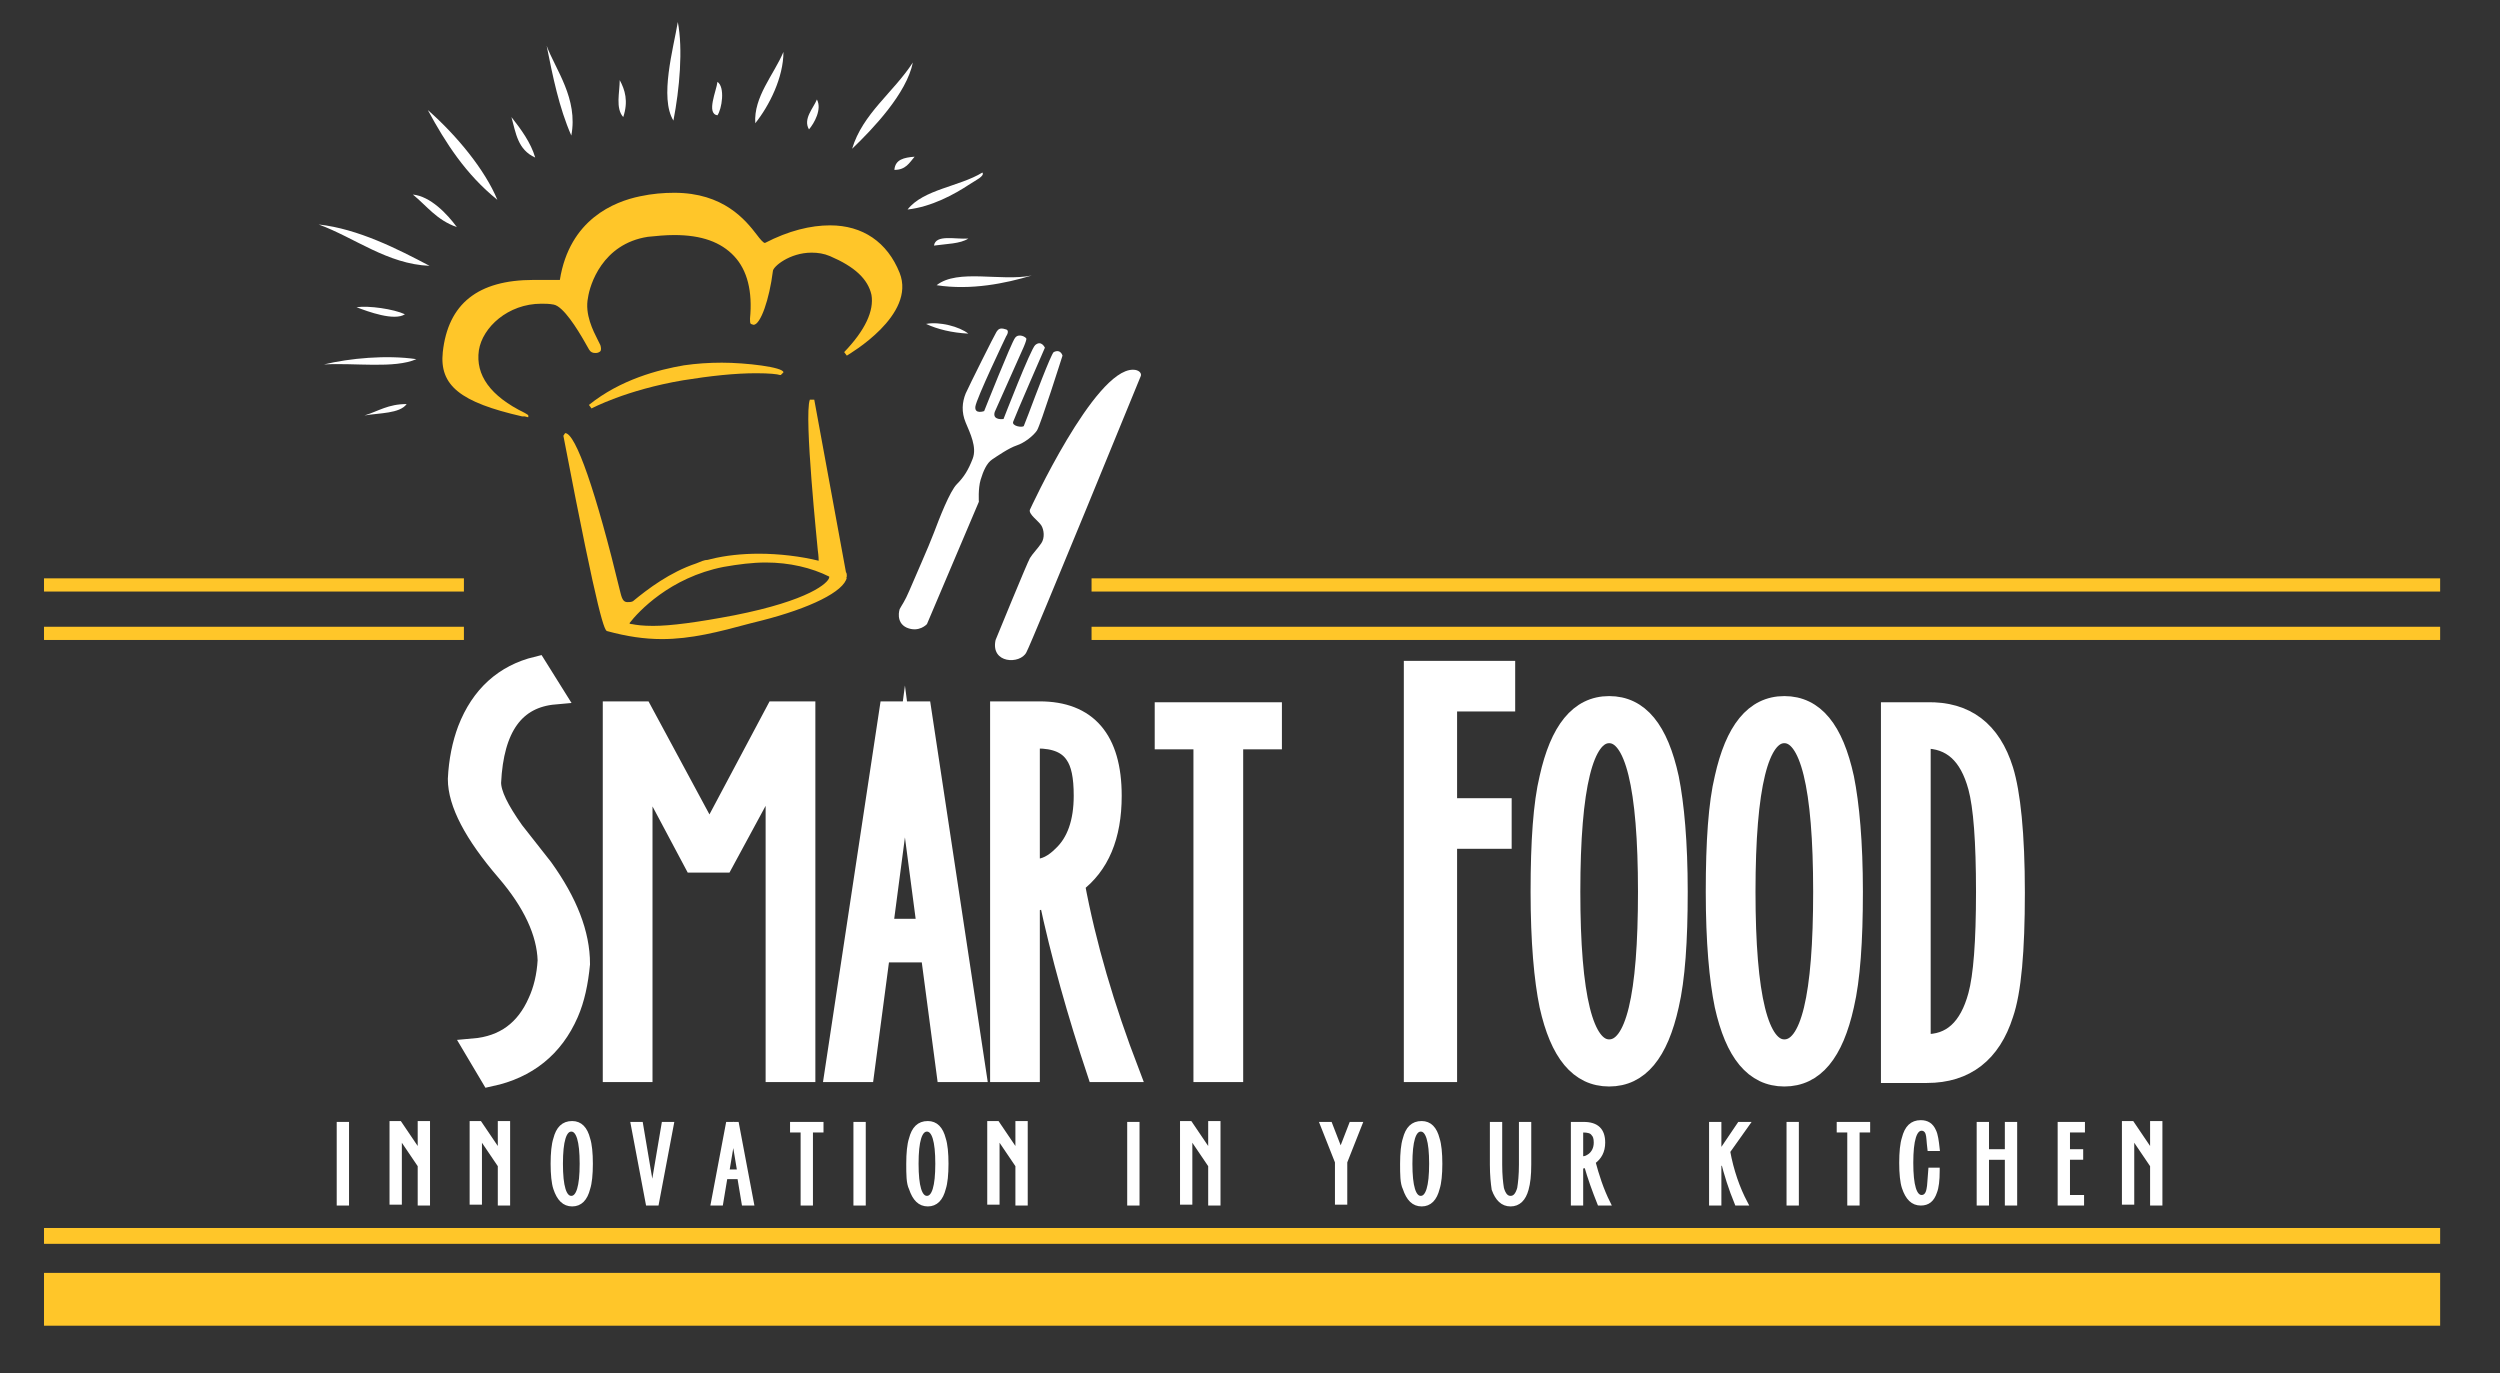 <?xml version="1.0" encoding="UTF-8"?> <svg xmlns="http://www.w3.org/2000/svg" xmlns:xlink="http://www.w3.org/1999/xlink" version="1.1" id="Layer_1" x="0px" y="0px" viewBox="0 0 284 156" style="enable-background:new 0 0 284 156;" xml:space="preserve"><rect x="0" y="0" width="284" height="156" fill="#333333" stroke="none"/> <style type="text/css"> .st0{fill:#FFC629;} .st1{fill:#FFFFFF;} .st2{fill-rule:evenodd;clip-rule:evenodd;fill:#FFFFFF;} .st3{fill-rule:evenodd;clip-rule:evenodd;fill:#FFC629;} .st4{fill:#FFFFFF;stroke:#FFFFFF;stroke-width:0.5;stroke-miterlimit:10;} .st5{fill:#FFFFFF;stroke:#FFFFFF;stroke-width:2.25;stroke-miterlimit:10;} </style> <rect x="5" y="144.6" class="st0" width="272.2" height="6"></rect> <path class="st1" d="M117,57.9c0,0,7.3-15.9,11.7-15.9c0.7,0,1,0.4,0.9,0.7c0,0-12.3,30.1-13,31.4c-0.7,1.4-4.1,1.3-3.5-1.4 c0,0,3.6-8.8,3.9-9.3s0.9-1.1,1.3-1.7s0.3-1.5,0-2S116.8,58.4,117,57.9z"></path> <path class="st1" d="M102.2,69.2c0,0-0.5,1.5,0.8,2.1c1.4,0.6,2.3-0.4,2.3-0.4l5.9-13.9c0,0-0.1-1.5,0.2-2.5s0.7-1.9,1.3-2.3 s1.9-1.3,2.8-1.6s1.9-1.1,2.3-1.7s2.9-8.5,2.9-8.5s-0.2-0.8-1-0.4c-0.3,0.2-2.4,5.8-2.4,5.8s-0.9,2.4-1,2.6c-0.2,0.2-1.4,0-1.2-0.5 c0.2-0.6,3.6-8.4,3.6-8.4s-0.4-0.9-1.1-0.3c-0.5,0.4-3.6,8.4-3.6,8.4s-1.3,0.2-1-0.8l3.3-7.4c0,0,0.3-0.7,0.3-0.9s-0.9-0.7-1.3-0.1 c-0.4,0.5-3.5,8.3-3.5,8.3s-1.1,0.4-1-0.5s3.5-8,3.5-8s0.5-0.7-0.1-0.8c-0.6-0.2-0.8,0-1,0.3c-0.2,0.3-3.1,6.1-3.5,7 c-0.4,1-0.5,2.1,0,3.3c0.5,1.2,1.3,2.8,0.8,4.1c-0.5,1.3-1,2.1-1.8,2.9c-0.8,0.8-2,3.9-2.6,5.5s-2.3,5.4-2.8,6.6 S102.4,68.8,102.2,69.2z"></path> <g> <path class="st2" d="M76.5,13.7c0.7-3.6,1.1-8.1,0.5-11.2C76.5,5.5,74.9,11.1,76.5,13.7z"></path> <path class="st2" d="M62.1,5.2c0.7,3.5,1.4,7,2.8,10.2C65.7,11.2,63.1,7.9,62.1,5.2z"></path> <path class="st2" d="M85.8,14c1.6-2,3.2-5.2,3.2-8.1C87.9,8.5,85.6,11,85.8,14z"></path> <path class="st2" d="M70.8,13.3c0.6-1.8,0.2-3.1-0.4-4.2C70.4,10.5,69.9,12.3,70.8,13.3z"></path> <path class="st2" d="M81.5,13.1c0.5-0.7,0.9-3.2,0-3.8C81.4,10.3,80.2,12.9,81.5,13.1z"></path> <path class="st2" d="M96.8,16.9c2.4-2.3,6.2-6.3,6.9-9.8C101.5,10.5,98,12.9,96.8,16.9z"></path> <path class="st2" d="M91.9,14.7c0.6-0.7,1.5-2.3,0.9-3.4C92.4,12.3,91.2,13.5,91.9,14.7z"></path> <path class="st2" d="M56.5,22.7c-1.4-3.4-4.6-7.3-7.9-10.2C50.6,16.2,52.9,19.8,56.5,22.7z"></path> <path class="st2" d="M60.8,17.9c-0.5-1.7-1.6-3.2-2.7-4.6C58.6,15.1,58.8,17,60.8,17.9z"></path> <path class="st2" d="M101.6,19.3c1.3,0,1.7-0.8,2.3-1.5C102.7,17.9,101.7,18.1,101.6,19.3z"></path> <path class="st2" d="M51.9,25.8c-1.1-1.5-3-3.5-5-3.7C48.5,23.4,49.6,25,51.9,25.8z"></path> <path class="st2" d="M110.2,20.9c0.6-0.4,1.7-0.9,1.4-1.3c-2.6,1.6-6.7,1.9-8.5,4.2C105.8,23.5,108.4,22.1,110.2,20.9z"></path> <path class="st2" d="M48.8,30.2c-3.6-1.9-8.1-4.2-12.6-4.7C40.3,27,44,30,48.8,30.2z"></path> <path class="st2" d="M106.1,27.9c1.4-0.2,3-0.2,3.9-0.8C108.5,27.2,106.3,26.6,106.1,27.9z"></path> <path class="st2" d="M46,35.7c-1.3-0.6-4.1-1-5.5-0.8C41.8,35.4,44.8,36.5,46,35.7z"></path> <path class="st2" d="M106.4,32.4c3.9,0.6,7.8-0.2,10.8-1.1C113.7,32,108.8,30.5,106.4,32.4z"></path> <path class="st2" d="M36.8,41.4c3.5-0.2,8,0.5,10.5-0.6C43.9,40.3,39.7,40.7,36.8,41.4z"></path> <path class="st2" d="M110,37.9c-1-0.8-3.3-1.4-4.8-1.1C106.5,37.4,108.1,37.8,110,37.9z"></path> <path class="st2" d="M41.4,47.2c1.7-0.3,4-0.2,4.8-1.3C44.1,45.9,43,46.7,41.4,47.2z"></path> </g> <g> <path class="st0" d="M66.9,46l0.2,0.2L66.9,46c3.6-2.9,7.9-4,10.8-4.5c1.4-0.2,2.8-0.3,4.3-0.3c2.7,0,7,0.5,7,1.1l-0.3,0.3 c0,0-0.1,0-0.1,0c-0.3-0.1-1.2-0.2-2.7-0.2c-2.4,0-5.2,0.3-8.3,0.8c-6.5,1.1-10.4,3.2-10.4,3.2L66.9,46z"></path> <path class="st3" d="M59.6,47.3c-0.1,0-0.1,0-0.3,0c-7-1.6-9.4-3.5-9-7.3c0.6-5.5,4-8.2,10.3-8.2c0.6,0,1.2,0,1.7,0 c0.4,0,0.7,0,0.9,0c0.2,0,0.4,0,0.4,0c1.1-6.9,6.2-8.9,9.1-9.5c1.4-0.3,2.7-0.4,3.9-0.4c5.6,0,8.1,3.1,9.4,4.8 c0.3,0.4,0.7,0.9,0.9,0.9c2.7-1.4,5.2-2,7.4-2c3.7,0,6.5,1.9,7.9,5.4c1.9,4.8-5.7,9.2-6,9.4l-0.3-0.4c2.4-2.5,3.4-4.7,3.1-6.5 c-0.4-1.8-1.9-3.2-4.7-4.4c-0.7-0.3-1.4-0.4-2.1-0.4c-2.5,0-4.4,1.6-4.4,2.1c-0.4,3.2-1.4,6.1-2.2,6.1l-0.3-0.1 c-0.1-0.1-0.1-0.3-0.1-0.6c0.3-3.1-0.3-5.5-1.8-7.1c-1.5-1.6-3.7-2.4-6.8-2.4c-1,0-2,0.1-3,0.2c-5.2,0.8-6.6,5.5-6.8,6.9 c-0.4,1.9,0.6,3.8,1.1,4.8c0.1,0.2,0.2,0.4,0.3,0.6c0.1,0.3,0.1,0.6,0,0.7c-0.1,0.1-0.3,0.2-0.5,0.2c-0.2,0-0.3,0-0.5-0.1 c-0.2-0.1-0.3-0.3-0.8-1.2c-0.8-1.4-2.4-4-3.5-4.2c-0.5-0.1-1-0.1-1.4-0.1c-3.8,0-6.7,2.7-7.1,5.3c-0.4,2.8,1.3,5.2,5.2,7.1 c0.3,0.2,0.5,0.2,0.4,0.5L59.6,47.3z"></path> <path class="st3" d="M75.2,72.6c-2,0-4-0.3-6.2-0.9c-0.3,0-0.9-0.8-5-22.2c0,0,0.2-0.3,0.2-0.3c1.2,0,3.5,6.6,6.3,18.2 c0.2,0.8,0.4,1,0.8,1c0.2,0,0.4,0,0.6-0.1c1.7-1.4,4.2-3.3,7.2-4.3c0.5-0.2,0.9-0.4,1.3-0.4l0.4-0.1c1.6-0.4,3.5-0.6,5.4-0.6 c2.3,0,4.8,0.3,6.8,0.8c0-0.1,0-0.5-0.1-1.2c0-0.2-1.6-15.3-0.9-17.1l0.5,0L96.1,65c0.1,0.1,0.1,0.3,0.1,0.5l-0.1,0.1l0.1,0 c-0.3,1.6-4.2,3.5-9.7,4.9l-1.2,0.3C81.6,71.8,78.5,72.6,75.2,72.6z M71.8,70.9c0.5,0.1,1.2,0.2,2.4,0.2c2,0,5-0.4,9.2-1.2 c8.6-1.7,10.7-3.7,10.8-4.3c0-0.1,0-0.1,0-0.1c-2-1-4.5-1.6-7.2-1.6c-1.5,0-3.1,0.2-4.8,0.5c-6.1,1.2-9.7,5.1-10.7,6.4 C71.6,70.9,71.7,70.9,71.8,70.9z"></path> </g> <rect x="5" y="139.5" class="st0" width="272.2" height="1.8"></rect> <g> <rect x="5" y="65.7" class="st0" width="47.7" height="1.5"></rect> <rect x="5" y="71.2" class="st0" width="47.7" height="1.5"></rect> <rect x="124" y="65.7" class="st0" width="153.2" height="1.5"></rect> <rect x="124" y="71.2" class="st0" width="153.2" height="1.5"></rect> </g> <g> <path class="st4" d="M39.4,136.7h-0.9v-9h0.9V136.7z"></path> <path class="st4" d="M48.6,127.7v9h-0.9v-4.3l-2.3-3.4v7.6h-0.9v-9h0.9l2.3,3.4v-3.4H48.6z"></path> <path class="st4" d="M57.7,127.7v9h-0.9v-4.3l-2.3-3.4v7.6h-0.9v-9h0.9l2.3,3.4v-3.4H57.7z"></path> <path class="st4" d="M62.8,132.2c0-1.2,0.1-2.2,0.3-2.8c0.3-1.2,0.9-1.8,1.9-1.8c0.9,0,1.5,0.6,1.8,1.8c0.2,0.6,0.3,1.6,0.3,2.8 c0,1.2-0.1,2.2-0.3,2.8c-0.3,1.2-0.9,1.8-1.8,1.8c-0.9,0-1.5-0.6-1.9-1.8C62.9,134.4,62.8,133.4,62.8,132.2z M64.9,136.1 c0.8,0,1.2-1.3,1.2-3.9c0-2.6-0.4-3.9-1.2-3.9s-1.2,1.3-1.2,3.9C63.7,134.8,64.1,136.1,64.9,136.1z"></path> <path class="st4" d="M76.3,127.7l-1.7,9h-1l-1.7-9h0.9l1.3,7.7l1.3-7.7H76.3z"></path> <path class="st4" d="M84,133.7h-1.6l-0.5,3h-0.9l1.7-9h1l1.7,9h-0.9L84,133.7z M84,133.1l-0.7-4.2l-0.7,4.2H84z"></path> <path class="st4" d="M93.3,128.4h-1.2v8.3h-0.9v-8.3H90v-0.7h3.3V128.4z"></path> <path class="st4" d="M98.1,136.7h-0.9v-9h0.9V136.7z"></path> <path class="st4" d="M103.2,132.2c0-1.2,0.1-2.2,0.3-2.8c0.3-1.2,0.9-1.8,1.9-1.8c0.9,0,1.5,0.6,1.8,1.8c0.2,0.6,0.3,1.6,0.3,2.8 c0,1.2-0.1,2.2-0.3,2.8c-0.3,1.2-0.9,1.8-1.8,1.8c-0.9,0-1.5-0.6-1.9-1.8C103.2,134.4,103.2,133.4,103.2,132.2z M105.3,136.1 c0.8,0,1.2-1.3,1.2-3.9c0-2.6-0.4-3.9-1.2-3.9s-1.2,1.3-1.2,3.9C104.1,134.8,104.5,136.1,105.3,136.1z"></path> <path class="st4" d="M116.5,127.7v9h-0.9v-4.3l-2.3-3.4v7.6h-0.9v-9h0.9l2.3,3.4v-3.4H116.5z"></path> <path class="st4" d="M129.2,136.7h-0.9v-9h0.9V136.7z"></path> <path class="st4" d="M138.4,127.7v9h-0.9v-4.3l-2.3-3.4v7.6h-0.9v-9h0.9l2.3,3.4v-3.4H138.4z"></path> <path class="st4" d="M154.5,127.7l-1.7,4.3v4.6h-0.9V132l-1.7-4.3h0.9l1.2,3.1l1.2-3.1H154.5z"></path> <path class="st4" d="M159.3,132.2c0-1.2,0.1-2.2,0.3-2.8c0.3-1.2,0.9-1.8,1.9-1.8c0.9,0,1.5,0.6,1.8,1.8c0.2,0.6,0.3,1.6,0.3,2.8 c0,1.2-0.1,2.2-0.3,2.8c-0.3,1.2-0.9,1.8-1.8,1.8c-0.9,0-1.5-0.6-1.9-1.8C159.3,134.4,159.3,133.4,159.3,132.2z M161.4,136.1 c0.8,0,1.2-1.3,1.2-3.9c0-2.6-0.4-3.9-1.2-3.9s-1.2,1.3-1.2,3.9C160.2,134.8,160.6,136.1,161.4,136.1z"></path> <path class="st4" d="M169.5,132.3v-4.6h0.9v4.6c0,1.2,0.1,2.1,0.2,2.7c0.2,0.7,0.5,1.1,1,1.1s0.8-0.4,1-1.1 c0.1-0.6,0.2-1.5,0.2-2.7v-4.6h0.9v4.6c0,1.2-0.1,2.1-0.3,2.8c-0.3,1.1-0.9,1.7-1.8,1.7c-0.9,0-1.5-0.6-1.9-1.7 C169.6,134.4,169.5,133.5,169.5,132.3z"></path> <path class="st4" d="M181.7,136.7c-0.6-1.5-1.1-2.9-1.5-4.3c-0.3,0.1-0.4,0.1-0.6,0.1v4.2h-0.9v-9h1.2c1.5,0,2.2,0.7,2.2,2.1 c0,1-0.4,1.7-1.1,2.2c0.4,1.5,0.9,3.1,1.7,4.7H181.7z M179.8,131.6c0.3,0,0.5-0.1,0.8-0.3c0.4-0.3,0.7-0.8,0.7-1.5 c0-0.5-0.1-0.8-0.3-1c-0.2-0.3-0.6-0.4-1.2-0.4h-0.2v3.2C179.7,131.6,179.7,131.6,179.8,131.6z"></path> <path class="st4" d="M196.3,130.8c0.4,2.2,1.1,4.2,2,5.9h-1c-0.7-1.7-1.2-3.3-1.6-4.9l-0.4,0.6v4.3h-0.9v-9h0.9v3.4l2.3-3.4h0.9 L196.3,130.8z"></path> <path class="st4" d="M204.1,136.7h-0.9v-9h0.9V136.7z"></path> <path class="st4" d="M212.2,128.4H211v8.3h-0.9v-8.3h-1.2v-0.7h3.3V128.4z"></path> <path class="st4" d="M220.1,133c0,1.1-0.1,1.9-0.3,2.4c-0.3,0.9-0.8,1.3-1.6,1.3c-0.9,0-1.5-0.6-1.9-1.8c-0.2-0.6-0.3-1.6-0.3-2.8 c0-1.2,0.1-2.2,0.3-2.8c0.3-1.2,0.9-1.8,1.9-1.8c0.7,0,1.2,0.3,1.5,1c0.2,0.4,0.3,1.1,0.4,2h-0.9c-0.1-0.8-0.1-1.4-0.2-1.7 c-0.1-0.4-0.4-0.6-0.7-0.6c-0.8,0-1.2,1.3-1.2,3.9c0,2.6,0.4,3.9,1.2,3.9c0.4,0,0.7-0.3,0.8-0.9c0.1-0.4,0.1-1.1,0.2-2.2H220.1z"></path> <path class="st4" d="M228.9,127.7v9H228v-5.2h-2.3v5.2h-0.9v-9h0.9v3.1h2.3v-3.1H228.9z"></path> <path class="st4" d="M234.9,128.4v2.4h1.5v0.7h-1.5v4.5h1.6v0.7H234v-9h2.6v0.7H234.9z"></path> <path class="st4" d="M245.4,127.7v9h-0.9v-4.3l-2.3-3.4v7.6h-0.9v-9h0.9l2.3,3.4v-3.4H245.4z"></path> </g> <g> <path class="st5" d="M57.5,99c-3.7-4.3-5.5-7.8-5.5-10.5c0.1-2.1,0.5-4,1.1-5.6c1.5-3.9,4.2-6.3,7.9-7.2l2,3.2 c-4.5,0.4-6.9,3.7-7.2,10c0,1.3,0.9,3.1,2.6,5.5c1.1,1.4,2.2,2.8,3.3,4.2c2.8,3.9,4.2,7.5,4.2,10.9c-0.2,2.1-0.6,4-1.3,5.6 c-1.7,3.9-4.7,6.3-8.9,7.2l-1.9-3.2c3.5-0.3,5.9-2.1,7.3-5.3c0.6-1.3,1-2.9,1.1-4.7C62.1,105.9,60.5,102.5,57.5,99z"></path> <path class="st5" d="M91.5,80.8v41h-3.4V87.1L82.2,98h-3.4L73,87.1v34.7h-3.4v-41H73l7.6,14.1l7.5-14.1H91.5z"></path> <path class="st5" d="M105.7,108.2H100l-1.8,13.6h-3.4l6.2-41h3.7l6.2,41h-3.4L105.7,108.2z M105.3,105.5l-2.5-19l-2.5,19H105.3z"></path> <path class="st5" d="M124.6,121.8c-2.2-6.6-4.1-13.3-5.5-19.9c-0.9,0.3-1.6,0.5-2.1,0.7v19.2h-3.4v-41h4.5c5.4,0,8.2,3.2,8.2,9.6 c0,4.6-1.4,7.9-4.2,10c1.3,7,3.4,14.1,6.2,21.4H124.6z M117.7,98.7c1,0,2-0.5,3-1.5c1.6-1.5,2.4-3.8,2.4-6.8c0-2.2-0.3-3.7-1-4.7 c-0.8-1.2-2.2-1.8-4.3-1.8h-0.8v14.6C117.3,98.7,117.5,98.7,117.7,98.7z"></path> <path class="st5" d="M144.5,84h-4.4v37.8h-3.4V84h-4.4v-3.1h12.2V84z"></path> <path class="st5" d="M164.4,79.7v12.1h6.2v3.5h-6.2v26.5h-3.8V76.2h10.4v3.5H164.4z"></path> <path class="st5" d="M175,101.3c0-5.7,0.3-10,1-12.9c1.2-5.4,3.4-8.2,6.8-8.2s5.6,2.7,6.8,8.2c0.6,3,1,7.3,1,12.9 c0,5.6-0.3,9.9-1,12.9c-1.2,5.4-3.4,8.1-6.8,8.1s-5.6-2.7-6.8-8.1C175.4,111.3,175,107,175,101.3z M182.8,119.2c3,0,4.4-6,4.4-17.9 c0-12-1.5-18-4.4-18c-2.9,0-4.4,6-4.4,18C178.4,113.3,179.9,119.2,182.8,119.2z"></path> <path class="st5" d="M194.9,101.3c0-5.7,0.3-10,1-12.9c1.2-5.4,3.4-8.2,6.8-8.2s5.6,2.7,6.8,8.2c0.6,3,1,7.3,1,12.9 c0,5.6-0.3,9.9-1,12.9c-1.2,5.4-3.4,8.1-6.8,8.1s-5.6-2.7-6.8-8.1C195.3,111.3,194.9,107,194.9,101.3z M202.7,119.2 c3,0,4.4-6,4.4-17.9c0-12-1.5-18-4.4-18c-2.9,0-4.4,6-4.4,18C198.3,113.3,199.8,119.2,202.7,119.2z"></path> <path class="st5" d="M227.6,87.5c0.8,2.6,1.3,7.2,1.3,13.9c0,6.6-0.4,11.2-1.3,13.8c-1.4,4.4-4.3,6.7-8.7,6.7h-4.1v-41h4.1 C223.3,80.8,226.2,83,227.6,87.5z M224.7,113.1c0.6-2.2,0.9-6.1,0.9-11.8c0-5.7-0.3-9.7-0.9-11.9c-1-3.7-3-5.5-6.1-5.5h-0.4v34.7 h0.4C221.7,118.7,223.7,116.8,224.7,113.1z"></path> </g> </svg> 
